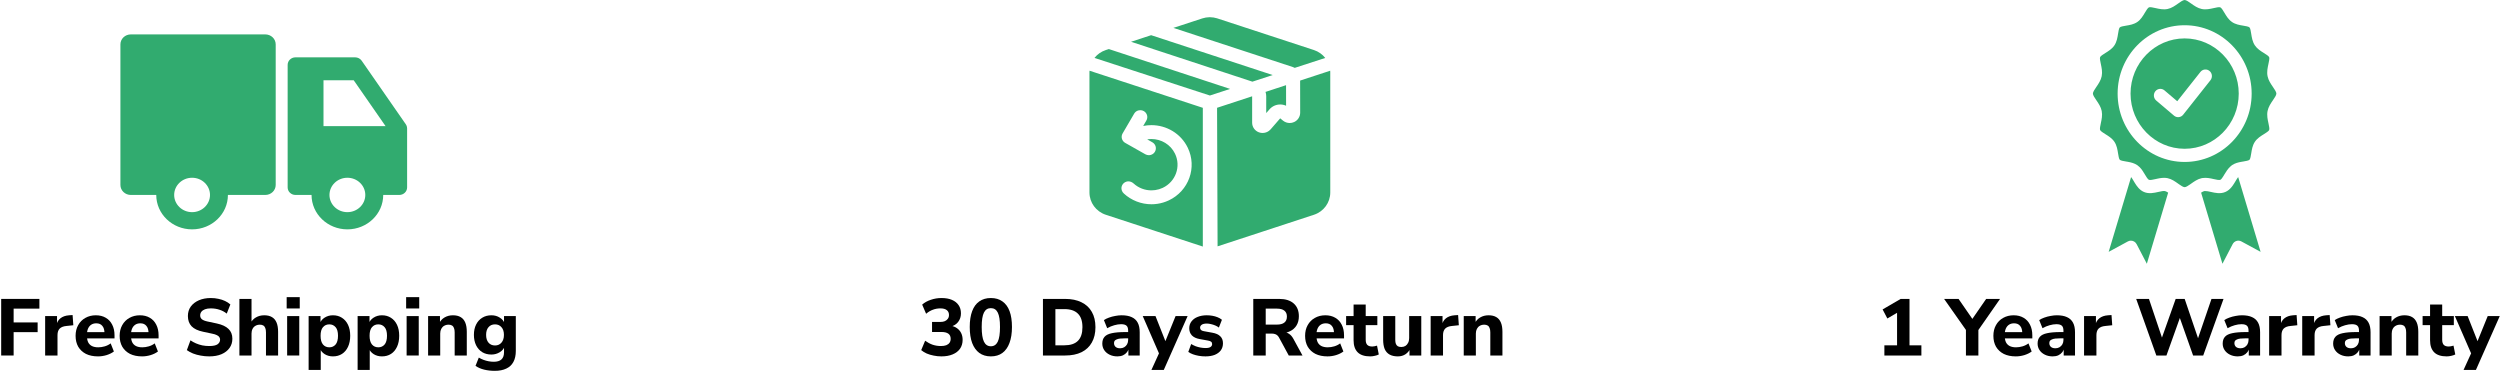 <svg width="436" height="65" viewBox="0 0 436 65" fill="none" xmlns="http://www.w3.org/2000/svg">
<path d="M0.207 62V52.13H6.871V53.824H2.377V56.232H6.563V57.926H2.377V62H0.207Z" fill="black"/>
<path d="M7.873 62V55.126H9.945V56.806H9.805C9.917 56.246 10.159 55.817 10.533 55.518C10.915 55.21 11.419 55.033 12.045 54.986L12.661 54.944L12.787 56.722L11.597 56.848C11.065 56.895 10.668 57.049 10.407 57.31C10.155 57.571 10.029 57.949 10.029 58.444V62H7.873Z" fill="black"/>
<path d="M17.089 62.154C16.277 62.154 15.577 62.009 14.989 61.72C14.411 61.421 13.963 61.006 13.645 60.474C13.337 59.933 13.183 59.298 13.183 58.57C13.183 57.861 13.332 57.24 13.631 56.708C13.93 56.167 14.345 55.747 14.877 55.448C15.418 55.14 16.03 54.986 16.711 54.986C17.383 54.986 17.962 55.131 18.447 55.42C18.933 55.7 19.306 56.101 19.567 56.624C19.838 57.147 19.973 57.767 19.973 58.486V59.018H14.919V57.926H18.447L18.223 58.122C18.223 57.553 18.097 57.123 17.845 56.834C17.602 56.535 17.253 56.386 16.795 56.386C16.45 56.386 16.156 56.465 15.913 56.624C15.671 56.783 15.484 57.011 15.353 57.31C15.223 57.609 15.157 57.968 15.157 58.388V58.5C15.157 58.976 15.227 59.368 15.367 59.676C15.517 59.975 15.736 60.199 16.025 60.348C16.324 60.497 16.692 60.572 17.131 60.572C17.505 60.572 17.883 60.516 18.265 60.404C18.648 60.292 18.993 60.119 19.301 59.886L19.861 61.3C19.516 61.561 19.091 61.771 18.587 61.93C18.093 62.079 17.593 62.154 17.089 62.154Z" fill="black"/>
<path d="M24.773 62.154C23.961 62.154 23.261 62.009 22.673 61.72C22.094 61.421 21.646 61.006 21.329 60.474C21.021 59.933 20.867 59.298 20.867 58.57C20.867 57.861 21.016 57.24 21.315 56.708C21.613 56.167 22.029 55.747 22.561 55.448C23.102 55.14 23.713 54.986 24.395 54.986C25.067 54.986 25.645 55.131 26.131 55.42C26.616 55.7 26.989 56.101 27.251 56.624C27.521 57.147 27.657 57.767 27.657 58.486V59.018H22.603V57.926H26.131L25.907 58.122C25.907 57.553 25.781 57.123 25.529 56.834C25.286 56.535 24.936 56.386 24.479 56.386C24.133 56.386 23.839 56.465 23.597 56.624C23.354 56.783 23.167 57.011 23.037 57.31C22.906 57.609 22.841 57.968 22.841 58.388V58.5C22.841 58.976 22.911 59.368 23.051 59.676C23.2 59.975 23.419 60.199 23.709 60.348C24.007 60.497 24.376 60.572 24.815 60.572C25.188 60.572 25.566 60.516 25.949 60.404C26.331 60.292 26.677 60.119 26.985 59.886L27.545 61.3C27.199 61.561 26.775 61.771 26.271 61.93C25.776 62.079 25.277 62.154 24.773 62.154Z" fill="black"/>
<path d="M36.493 62.154C35.98 62.154 35.48 62.107 34.995 62.014C34.519 61.93 34.075 61.809 33.665 61.65C33.254 61.482 32.895 61.286 32.587 61.062L33.217 59.354C33.516 59.559 33.837 59.737 34.183 59.886C34.528 60.035 34.897 60.152 35.289 60.236C35.681 60.311 36.082 60.348 36.493 60.348C37.174 60.348 37.66 60.245 37.949 60.04C38.238 59.825 38.383 59.559 38.383 59.242C38.383 59.065 38.336 58.911 38.243 58.78C38.159 58.649 38.014 58.537 37.809 58.444C37.613 58.341 37.342 58.257 36.997 58.192L35.415 57.856C34.519 57.669 33.852 57.352 33.413 56.904C32.983 56.447 32.769 55.849 32.769 55.112C32.769 54.477 32.937 53.927 33.273 53.46C33.618 52.993 34.09 52.629 34.687 52.368C35.294 52.107 35.989 51.976 36.773 51.976C37.23 51.976 37.669 52.023 38.089 52.116C38.509 52.2 38.896 52.326 39.251 52.494C39.605 52.662 39.913 52.863 40.175 53.096L39.545 54.692C39.172 54.393 38.752 54.169 38.285 54.02C37.818 53.861 37.309 53.782 36.759 53.782C36.367 53.782 36.031 53.833 35.751 53.936C35.48 54.039 35.27 54.183 35.121 54.37C34.981 54.557 34.911 54.771 34.911 55.014C34.911 55.285 35.009 55.504 35.205 55.672C35.401 55.84 35.742 55.975 36.227 56.078L37.809 56.414C38.724 56.61 39.405 56.927 39.853 57.366C40.301 57.795 40.525 58.365 40.525 59.074C40.525 59.69 40.357 60.231 40.021 60.698C39.694 61.155 39.227 61.515 38.621 61.776C38.023 62.028 37.314 62.154 36.493 62.154Z" fill="black"/>
<path d="M41.752 62V52.13H43.866V56.414H43.67C43.884 55.957 44.202 55.607 44.622 55.364C45.051 55.112 45.536 54.986 46.078 54.986C46.628 54.986 47.081 55.093 47.436 55.308C47.79 55.513 48.056 55.831 48.234 56.26C48.411 56.68 48.5 57.217 48.5 57.87V62H46.386V57.968C46.386 57.651 46.344 57.394 46.26 57.198C46.185 56.993 46.068 56.848 45.91 56.764C45.76 56.671 45.569 56.624 45.336 56.624C45.037 56.624 44.776 56.689 44.552 56.82C44.337 56.941 44.169 57.119 44.048 57.352C43.926 57.585 43.866 57.856 43.866 58.164V62H41.752Z" fill="black"/>
<path d="M49.994 53.796V51.822H52.276V53.796H49.994ZM50.078 62V55.126H52.192V62H50.078Z" fill="black"/>
<path d="M53.824 64.52V55.126H55.896V56.484H55.756C55.896 56.036 56.176 55.677 56.596 55.406C57.025 55.126 57.515 54.986 58.066 54.986C58.663 54.986 59.186 55.131 59.634 55.42C60.091 55.709 60.446 56.12 60.698 56.652C60.95 57.184 61.076 57.819 61.076 58.556C61.076 59.293 60.95 59.933 60.698 60.474C60.446 61.015 60.096 61.431 59.648 61.72C59.2 62.009 58.672 62.154 58.066 62.154C57.525 62.154 57.044 62.023 56.624 61.762C56.204 61.491 55.919 61.141 55.77 60.712H55.938V64.52H53.824ZM57.436 60.572C57.884 60.572 58.248 60.409 58.528 60.082C58.808 59.746 58.948 59.237 58.948 58.556C58.948 57.875 58.808 57.375 58.528 57.058C58.248 56.731 57.884 56.568 57.436 56.568C56.978 56.568 56.61 56.731 56.33 57.058C56.05 57.375 55.91 57.875 55.91 58.556C55.91 59.237 56.05 59.746 56.33 60.082C56.61 60.409 56.978 60.572 57.436 60.572Z" fill="black"/>
<path d="M62.369 64.52V55.126H64.441V56.484H64.301C64.441 56.036 64.721 55.677 65.141 55.406C65.57 55.126 66.06 54.986 66.611 54.986C67.208 54.986 67.731 55.131 68.179 55.42C68.636 55.709 68.991 56.12 69.243 56.652C69.495 57.184 69.621 57.819 69.621 58.556C69.621 59.293 69.495 59.933 69.243 60.474C68.991 61.015 68.641 61.431 68.193 61.72C67.745 62.009 67.217 62.154 66.611 62.154C66.069 62.154 65.589 62.023 65.169 61.762C64.749 61.491 64.464 61.141 64.315 60.712H64.483V64.52H62.369ZM65.981 60.572C66.429 60.572 66.793 60.409 67.073 60.082C67.353 59.746 67.493 59.237 67.493 58.556C67.493 57.875 67.353 57.375 67.073 57.058C66.793 56.731 66.429 56.568 65.981 56.568C65.523 56.568 65.155 56.731 64.875 57.058C64.595 57.375 64.455 57.875 64.455 58.556C64.455 59.237 64.595 59.746 64.875 60.082C65.155 60.409 65.523 60.572 65.981 60.572Z" fill="black"/>
<path d="M70.83 53.796V51.822H73.112V53.796H70.83ZM70.914 62V55.126H73.028V62H70.914Z" fill="black"/>
<path d="M74.66 62V55.126H76.732V56.414H76.578C76.793 55.957 77.11 55.607 77.53 55.364C77.959 55.112 78.445 54.986 78.986 54.986C79.537 54.986 79.989 55.093 80.344 55.308C80.698 55.513 80.965 55.831 81.142 56.26C81.319 56.68 81.408 57.217 81.408 57.87V62H79.294V57.968C79.294 57.651 79.252 57.394 79.168 57.198C79.093 56.993 78.977 56.848 78.818 56.764C78.668 56.671 78.477 56.624 78.244 56.624C77.945 56.624 77.684 56.689 77.46 56.82C77.245 56.941 77.077 57.119 76.956 57.352C76.835 57.585 76.774 57.856 76.774 58.164V62H74.66Z" fill="black"/>
<path d="M86.29 64.674C85.637 64.674 85.021 64.604 84.442 64.464C83.863 64.324 83.359 64.105 82.93 63.806L83.504 62.364C83.756 62.513 84.027 62.644 84.316 62.756C84.615 62.868 84.918 62.952 85.226 63.008C85.534 63.064 85.828 63.092 86.108 63.092C86.705 63.092 87.153 62.957 87.452 62.686C87.751 62.415 87.9 62 87.9 61.44V60.376H88.026C87.886 60.805 87.597 61.155 87.158 61.426C86.719 61.697 86.234 61.832 85.702 61.832C85.086 61.832 84.549 61.692 84.092 61.412C83.635 61.123 83.28 60.721 83.028 60.208C82.776 59.685 82.65 59.083 82.65 58.402C82.65 57.711 82.776 57.114 83.028 56.61C83.28 56.097 83.635 55.7 84.092 55.42C84.549 55.131 85.086 54.986 85.702 54.986C86.253 54.986 86.738 55.121 87.158 55.392C87.587 55.653 87.872 55.999 88.012 56.428H87.9V55.126H89.958V61.202C89.958 61.967 89.818 62.607 89.538 63.12C89.258 63.643 88.843 64.03 88.292 64.282C87.751 64.543 87.083 64.674 86.29 64.674ZM86.332 60.25C86.799 60.25 87.172 60.087 87.452 59.76C87.741 59.433 87.886 58.981 87.886 58.402C87.886 57.823 87.741 57.375 87.452 57.058C87.172 56.731 86.799 56.568 86.332 56.568C85.856 56.568 85.478 56.731 85.198 57.058C84.918 57.375 84.778 57.823 84.778 58.402C84.778 58.981 84.918 59.433 85.198 59.76C85.478 60.087 85.856 60.25 86.332 60.25Z" fill="black"/>
<path d="M70.996 22.358C70.989 22.114 70.912 21.873 70.769 21.669L63.072 10.581C62.818 10.219 62.391 10 61.935 10H51.531C50.778 10 50.166 10.587 50.166 11.312V32.69C50.166 33.412 50.778 34 51.533 34H54.333C54.333 37.314 57.132 40 60.584 40C64.035 40 66.833 37.314 66.834 34H69.633C70.387 34 71 33.412 71 32.688V22.396C71 22.384 70.997 22.371 70.996 22.358ZM56.417 22V13.999H61.688L67.244 22H56.417ZM60.583 37C58.86 37 57.458 35.654 57.458 34C57.458 32.346 58.86 31 60.583 31C62.306 31 63.708 32.346 63.708 34C63.708 35.654 62.306 37 60.583 37ZM46.268 6H22.814C21.812 6 21 6.78 21 7.742V32.258C21 33.219 21.812 33.999 22.814 33.999H27.249C27.249 37.313 30.047 40 33.499 40C36.951 40 39.749 37.313 39.749 33.999H46.268C47.27 33.999 48.082 33.219 48.082 32.258V7.741C48.083 6.78 47.271 6 46.268 6ZM33.5 37C31.777 37 30.375 35.654 30.375 34C30.375 32.346 31.777 31 33.5 31C35.222 31 36.625 32.346 36.625 34C36.625 35.654 35.222 37 33.5 37Z" fill="#31AB6F"/>
<path d="M164.172 62.154C163.715 62.154 163.267 62.107 162.828 62.014C162.389 61.93 161.983 61.809 161.61 61.65C161.246 61.482 160.929 61.286 160.658 61.062L161.344 59.424C161.773 59.732 162.212 59.965 162.66 60.124C163.117 60.273 163.593 60.348 164.088 60.348C164.461 60.348 164.774 60.301 165.026 60.208C165.278 60.105 165.469 59.961 165.6 59.774C165.731 59.587 165.796 59.354 165.796 59.074C165.796 58.682 165.661 58.388 165.39 58.192C165.119 57.996 164.723 57.898 164.2 57.898H162.548V56.148H163.99C164.307 56.148 164.573 56.101 164.788 56.008C165.012 55.905 165.185 55.765 165.306 55.588C165.437 55.411 165.502 55.191 165.502 54.93C165.502 54.557 165.371 54.272 165.11 54.076C164.858 53.88 164.489 53.782 164.004 53.782C163.537 53.782 163.099 53.861 162.688 54.02C162.277 54.169 161.885 54.403 161.512 54.72L160.826 53.124C161.237 52.76 161.741 52.48 162.338 52.284C162.935 52.079 163.556 51.976 164.2 51.976C164.909 51.976 165.516 52.083 166.02 52.298C166.524 52.513 166.911 52.821 167.182 53.222C167.453 53.614 167.588 54.09 167.588 54.65C167.588 55.229 167.425 55.728 167.098 56.148C166.781 56.559 166.337 56.834 165.768 56.974V56.792C166.216 56.867 166.594 57.016 166.902 57.24C167.219 57.464 167.462 57.749 167.63 58.094C167.798 58.439 167.882 58.831 167.882 59.27C167.882 59.858 167.733 60.371 167.434 60.81C167.135 61.239 166.706 61.571 166.146 61.804C165.595 62.037 164.937 62.154 164.172 62.154Z" fill="black"/>
<path d="M172.805 62.154C172.011 62.154 171.339 61.953 170.789 61.552C170.247 61.151 169.832 60.572 169.543 59.816C169.263 59.06 169.123 58.131 169.123 57.03C169.123 55.938 169.263 55.019 169.543 54.272C169.823 53.516 170.238 52.947 170.789 52.564C171.339 52.172 172.011 51.976 172.805 51.976C173.607 51.976 174.279 52.172 174.821 52.564C175.371 52.947 175.787 53.511 176.067 54.258C176.347 55.005 176.487 55.929 176.487 57.03C176.487 58.122 176.342 59.051 176.053 59.816C175.773 60.572 175.362 61.151 174.821 61.552C174.279 61.953 173.607 62.154 172.805 62.154ZM172.805 60.39C173.346 60.39 173.747 60.124 174.009 59.592C174.27 59.051 174.401 58.197 174.401 57.03C174.401 55.863 174.27 55.023 174.009 54.51C173.757 53.997 173.355 53.74 172.805 53.74C172.263 53.74 171.862 53.997 171.601 54.51C171.339 55.023 171.209 55.863 171.209 57.03C171.209 58.197 171.339 59.051 171.601 59.592C171.862 60.124 172.263 60.39 172.805 60.39Z" fill="black"/>
<path d="M181.89 62V52.13H185.754C186.874 52.13 187.826 52.326 188.61 52.718C189.403 53.101 190.005 53.661 190.416 54.398C190.836 55.126 191.046 56.013 191.046 57.058C191.046 58.103 190.836 58.995 190.416 59.732C190.005 60.469 189.403 61.034 188.61 61.426C187.826 61.809 186.874 62 185.754 62H181.89ZM184.06 60.222H185.628C186.682 60.222 187.471 59.961 187.994 59.438C188.516 58.915 188.778 58.122 188.778 57.058C188.778 55.994 188.512 55.205 187.98 54.692C187.457 54.169 186.673 53.908 185.628 53.908H184.06V60.222Z" fill="black"/>
<path d="M194.873 62.154C194.369 62.154 193.917 62.056 193.515 61.86C193.114 61.664 192.801 61.398 192.577 61.062C192.353 60.726 192.241 60.348 192.241 59.928C192.241 59.424 192.372 59.027 192.633 58.738C192.895 58.439 193.319 58.229 193.907 58.108C194.495 57.977 195.275 57.912 196.245 57.912H196.987V59.004H196.259C195.895 59.004 195.587 59.018 195.335 59.046C195.093 59.074 194.892 59.125 194.733 59.2C194.575 59.265 194.458 59.349 194.383 59.452C194.318 59.555 194.285 59.685 194.285 59.844C194.285 60.105 194.374 60.32 194.551 60.488C194.738 60.656 195.004 60.74 195.349 60.74C195.62 60.74 195.858 60.679 196.063 60.558C196.278 60.427 196.446 60.255 196.567 60.04C196.689 59.816 196.749 59.564 196.749 59.284V57.674C196.749 57.263 196.656 56.974 196.469 56.806C196.283 56.629 195.965 56.54 195.517 56.54C195.144 56.54 194.747 56.601 194.327 56.722C193.917 56.834 193.506 57.007 193.095 57.24L192.521 55.826C192.764 55.658 193.058 55.513 193.403 55.392C193.758 55.261 194.127 55.163 194.509 55.098C194.892 55.023 195.256 54.986 195.601 54.986C196.32 54.986 196.908 55.093 197.365 55.308C197.832 55.513 198.182 55.835 198.415 56.274C198.649 56.703 198.765 57.259 198.765 57.94V62H196.791V60.614H196.889C196.833 60.931 196.712 61.207 196.525 61.44C196.348 61.664 196.119 61.841 195.839 61.972C195.559 62.093 195.237 62.154 194.873 62.154Z" fill="black"/>
<path d="M200.806 64.52L202.318 61.202V62.07L199.294 55.126H201.52L203.466 60.054H203.018L205.02 55.126H207.12L202.962 64.52H200.806Z" fill="black"/>
<path d="M210.234 62.154C209.833 62.154 209.446 62.121 209.072 62.056C208.699 61.991 208.358 61.902 208.05 61.79C207.742 61.678 207.472 61.538 207.238 61.37L207.742 59.998C207.976 60.138 208.228 60.264 208.498 60.376C208.778 60.479 209.068 60.558 209.366 60.614C209.665 60.67 209.959 60.698 210.248 60.698C210.65 60.698 210.939 60.637 211.116 60.516C211.303 60.385 211.396 60.217 211.396 60.012C211.396 59.825 211.336 59.685 211.214 59.592C211.093 59.499 210.916 59.433 210.682 59.396L209.212 59.13C208.634 59.027 208.186 58.817 207.868 58.5C207.56 58.173 207.406 57.758 207.406 57.254C207.406 56.787 207.537 56.386 207.798 56.05C208.06 55.705 208.419 55.443 208.876 55.266C209.343 55.079 209.87 54.986 210.458 54.986C210.794 54.986 211.121 55.014 211.438 55.07C211.756 55.126 212.054 55.21 212.334 55.322C212.624 55.434 212.88 55.583 213.104 55.77L212.572 57.128C212.395 56.988 212.185 56.867 211.942 56.764C211.7 56.661 211.452 56.582 211.2 56.526C210.948 56.461 210.71 56.428 210.486 56.428C210.066 56.428 209.763 56.498 209.576 56.638C209.39 56.769 209.296 56.937 209.296 57.142C209.296 57.301 209.348 57.436 209.45 57.548C209.562 57.651 209.73 57.721 209.954 57.758L211.424 58.024C212.031 58.127 212.493 58.332 212.81 58.64C213.128 58.939 213.286 59.349 213.286 59.872C213.286 60.348 213.16 60.759 212.908 61.104C212.656 61.44 212.302 61.701 211.844 61.888C211.387 62.065 210.85 62.154 210.234 62.154Z" fill="black"/>
<path d="M218.571 62V52.13H223.079C224.181 52.13 225.03 52.396 225.627 52.928C226.225 53.46 226.523 54.202 226.523 55.154C226.523 55.77 226.388 56.302 226.117 56.75C225.847 57.198 225.455 57.543 224.941 57.786C224.437 58.029 223.817 58.15 223.079 58.15L223.191 57.912H223.765C224.157 57.912 224.498 58.01 224.787 58.206C225.086 58.393 225.343 58.682 225.557 59.074L227.153 62H224.759L223.051 58.85C222.958 58.682 222.851 58.551 222.729 58.458C222.608 58.355 222.468 58.285 222.309 58.248C222.16 58.201 221.992 58.178 221.805 58.178H220.741V62H218.571ZM220.741 56.61H222.687C223.266 56.61 223.7 56.493 223.989 56.26C224.288 56.027 224.437 55.677 224.437 55.21C224.437 54.753 224.288 54.407 223.989 54.174C223.7 53.941 223.266 53.824 222.687 53.824H220.741V56.61Z" fill="black"/>
<path d="M231.516 62.154C230.704 62.154 230.004 62.009 229.416 61.72C228.837 61.421 228.389 61.006 228.072 60.474C227.764 59.933 227.61 59.298 227.61 58.57C227.61 57.861 227.759 57.24 228.058 56.708C228.357 56.167 228.772 55.747 229.304 55.448C229.845 55.14 230.457 54.986 231.138 54.986C231.81 54.986 232.389 55.131 232.874 55.42C233.359 55.7 233.733 56.101 233.994 56.624C234.265 57.147 234.4 57.767 234.4 58.486V59.018H229.346V57.926H232.874L232.65 58.122C232.65 57.553 232.524 57.123 232.272 56.834C232.029 56.535 231.679 56.386 231.222 56.386C230.877 56.386 230.583 56.465 230.34 56.624C230.097 56.783 229.911 57.011 229.78 57.31C229.649 57.609 229.584 57.968 229.584 58.388V58.5C229.584 58.976 229.654 59.368 229.794 59.676C229.943 59.975 230.163 60.199 230.452 60.348C230.751 60.497 231.119 60.572 231.558 60.572C231.931 60.572 232.309 60.516 232.692 60.404C233.075 60.292 233.42 60.119 233.728 59.886L234.288 61.3C233.943 61.561 233.518 61.771 233.014 61.93C232.519 62.079 232.02 62.154 231.516 62.154Z" fill="black"/>
<path d="M238.963 62.154C237.983 62.154 237.255 61.916 236.779 61.44C236.303 60.964 236.065 60.264 236.065 59.34V56.708H234.763V55.126H236.065V53.11H238.179V55.126H240.209V56.708H238.179V59.256C238.179 59.648 238.267 59.942 238.445 60.138C238.631 60.334 238.925 60.432 239.327 60.432C239.448 60.432 239.574 60.418 239.705 60.39C239.845 60.362 239.994 60.325 240.153 60.278L240.461 61.818C240.265 61.921 240.031 62 239.761 62.056C239.49 62.121 239.224 62.154 238.963 62.154Z" fill="black"/>
<path d="M243.783 62.154C243.204 62.154 242.723 62.047 242.341 61.832C241.958 61.617 241.673 61.295 241.487 60.866C241.309 60.427 241.221 59.886 241.221 59.242V55.126H243.335V59.298C243.335 59.569 243.372 59.797 243.447 59.984C243.521 60.161 243.633 60.297 243.783 60.39C243.941 60.474 244.142 60.516 244.385 60.516C244.655 60.516 244.893 60.455 245.099 60.334C245.304 60.203 245.463 60.021 245.575 59.788C245.696 59.555 245.757 59.279 245.757 58.962V55.126H247.871V62H245.813V60.656H246.023C245.817 61.132 245.523 61.501 245.141 61.762C244.758 62.023 244.305 62.154 243.783 62.154Z" fill="black"/>
<path d="M249.506 62V55.126H251.578V56.806H251.438C251.55 56.246 251.793 55.817 252.166 55.518C252.549 55.21 253.053 55.033 253.678 54.986L254.294 54.944L254.42 56.722L253.23 56.848C252.698 56.895 252.302 57.049 252.04 57.31C251.788 57.571 251.662 57.949 251.662 58.444V62H249.506Z" fill="black"/>
<path d="M255.276 62V55.126H257.348V56.414H257.194C257.409 55.957 257.726 55.607 258.146 55.364C258.575 55.112 259.061 54.986 259.602 54.986C260.153 54.986 260.605 55.093 260.96 55.308C261.315 55.513 261.581 55.831 261.758 56.26C261.935 56.68 262.024 57.217 262.024 57.87V62H259.91V57.968C259.91 57.651 259.868 57.394 259.784 57.198C259.709 56.993 259.593 56.848 259.434 56.764C259.285 56.671 259.093 56.624 258.86 56.624C258.561 56.624 258.3 56.689 258.076 56.82C257.861 56.941 257.693 57.119 257.572 57.352C257.451 57.585 257.39 57.856 257.39 58.164V62H255.276Z" fill="black"/>
<path d="M210.974 3H210.956C210.516 3.004 210.086 3.078 209.682 3.21L204.641 4.863L225.49 11.698C225.6 11.734 225.706 11.78 225.806 11.836L231.121 10.105C230.628 9.478 229.952 8.993 229.151 8.728L212.253 3.192C211.854 3.068 211.424 3.002 210.996 3L210.974 3ZM197.259 7.284V7.286L218.419 14.242L221.96 13.088L200.758 6.137L197.259 7.284ZM193.38 8.556H193.378L192.846 8.73C192.047 8.993 191.369 9.478 190.876 10.101L211.005 16.657L214.528 15.508L193.38 8.556ZM220.706 16.029H220.708C220.785 16.264 220.83 16.514 220.83 16.773L220.828 19.672L220.865 19.684L221.4 19.067C221.887 18.508 222.576 18.221 223.269 18.221C223.607 18.221 223.947 18.29 224.265 18.43L224.294 18.412L224.288 14.853L220.706 16.029ZM198.867 19.213C199.073 19.213 199.283 19.263 199.475 19.373C200.061 19.704 200.263 20.441 199.927 21.018L199.373 21.97C199.849 21.87 200.328 21.824 200.805 21.824C203.427 21.824 205.944 23.274 207.144 25.759C208.81 29.199 207.323 33.314 203.825 34.952C203.507 35.1 203.183 35.224 202.857 35.322C202.182 35.525 201.496 35.623 200.815 35.623C199.034 35.623 197.302 34.953 195.996 33.745V33.743C195.831 33.601 195.705 33.413 195.636 33.19L195.634 33.178C195.434 32.539 195.803 31.874 196.453 31.678C196.567 31.643 196.679 31.628 196.791 31.628C197.135 31.628 197.461 31.78 197.712 32.008L197.716 32.012C198.557 32.778 199.666 33.2 200.807 33.2C201.251 33.2 201.699 33.136 202.137 33.004C202.349 32.942 202.559 32.862 202.767 32.766C205.037 31.702 206.001 29.031 204.921 26.799C204.14 25.188 202.508 24.246 200.809 24.246C200.562 24.246 200.316 24.266 200.071 24.306L200.97 24.815C201.557 25.146 201.758 25.883 201.42 26.46C201.259 26.737 201.004 26.925 200.717 27.011C200.601 27.047 200.481 27.065 200.357 27.065C200.151 27.065 199.941 27.013 199.747 26.905L196.232 24.917C195.648 24.587 195.444 23.849 195.782 23.272C197.789 19.838 197.801 19.816 197.801 19.816C197.962 19.542 198.217 19.351 198.502 19.265H198.504C198.621 19.231 198.743 19.213 198.865 19.213L198.867 19.213ZM226.741 14.052L226.751 19.65C226.753 20.349 226.342 20.985 225.698 21.283C225.449 21.397 225.189 21.451 224.926 21.453H224.922C224.502 21.451 224.084 21.309 223.748 21.033L223.267 20.636L221.592 22.563C221.238 22.97 220.726 23.192 220.203 23.192C219.991 23.192 219.775 23.156 219.569 23.082L219.557 23.078C218.84 22.816 218.373 22.147 218.373 21.393V16.793L212.256 18.799L212.346 42.962L229.154 37.454C230.855 36.895 232 35.33 232 33.567L231.998 12.615C231.998 12.521 231.994 12.427 231.988 12.333L226.741 14.052ZM190.01 12.331V12.333C190.002 12.425 190 12.519 190 12.616L190.002 33.567C190.002 35.331 191.149 36.895 192.851 37.454L209.772 43V18.802L190.01 12.331Z" fill="#31AB6F"/>
<path d="M328.636 62V60.222H330.848V53.95H331.87L329.154 55.546L328.328 53.964L331.478 52.13H333.018V60.222H335.09V62H328.636Z" fill="black"/>
<path d="M342.859 62V56.932L343.307 58.178L339.051 52.13H341.571L344.203 55.938H343.755L346.387 52.13H348.809L344.595 58.178L345.029 56.932V62H342.859Z" fill="black"/>
<path d="M351.552 62.154C350.74 62.154 350.04 62.009 349.452 61.72C348.873 61.421 348.425 61.006 348.108 60.474C347.8 59.933 347.646 59.298 347.646 58.57C347.646 57.861 347.795 57.24 348.094 56.708C348.393 56.167 348.808 55.747 349.34 55.448C349.881 55.14 350.493 54.986 351.174 54.986C351.846 54.986 352.425 55.131 352.91 55.42C353.395 55.7 353.769 56.101 354.03 56.624C354.301 57.147 354.436 57.767 354.436 58.486V59.018H349.382V57.926H352.91L352.686 58.122C352.686 57.553 352.56 57.123 352.308 56.834C352.065 56.535 351.715 56.386 351.258 56.386C350.913 56.386 350.619 56.465 350.376 56.624C350.133 56.783 349.947 57.011 349.816 57.31C349.685 57.609 349.62 57.968 349.62 58.388V58.5C349.62 58.976 349.69 59.368 349.83 59.676C349.979 59.975 350.199 60.199 350.488 60.348C350.787 60.497 351.155 60.572 351.594 60.572C351.967 60.572 352.345 60.516 352.728 60.404C353.111 60.292 353.456 60.119 353.764 59.886L354.324 61.3C353.979 61.561 353.554 61.771 353.05 61.93C352.555 62.079 352.056 62.154 351.552 62.154Z" fill="black"/>
<path d="M357.99 62.154C357.486 62.154 357.033 62.056 356.632 61.86C356.23 61.664 355.918 61.398 355.694 61.062C355.47 60.726 355.358 60.348 355.358 59.928C355.358 59.424 355.488 59.027 355.75 58.738C356.011 58.439 356.436 58.229 357.024 58.108C357.612 57.977 358.391 57.912 359.362 57.912H360.104V59.004H359.376C359.012 59.004 358.704 59.018 358.452 59.046C358.209 59.074 358.008 59.125 357.85 59.2C357.691 59.265 357.574 59.349 357.5 59.452C357.434 59.555 357.402 59.685 357.402 59.844C357.402 60.105 357.49 60.32 357.668 60.488C357.854 60.656 358.12 60.74 358.466 60.74C358.736 60.74 358.974 60.679 359.18 60.558C359.394 60.427 359.562 60.255 359.684 60.04C359.805 59.816 359.866 59.564 359.866 59.284V57.674C359.866 57.263 359.772 56.974 359.586 56.806C359.399 56.629 359.082 56.54 358.634 56.54C358.26 56.54 357.864 56.601 357.444 56.722C357.033 56.834 356.622 57.007 356.212 57.24L355.638 55.826C355.88 55.658 356.174 55.513 356.52 55.392C356.874 55.261 357.243 55.163 357.626 55.098C358.008 55.023 358.372 54.986 358.718 54.986C359.436 54.986 360.024 55.093 360.482 55.308C360.948 55.513 361.298 55.835 361.532 56.274C361.765 56.703 361.882 57.259 361.882 57.94V62H359.908V60.614H360.006C359.95 60.931 359.828 61.207 359.642 61.44C359.464 61.664 359.236 61.841 358.956 61.972C358.676 62.093 358.354 62.154 357.99 62.154Z" fill="black"/>
<path d="M363.459 62V55.126H365.531V56.806H365.391C365.503 56.246 365.745 55.817 366.119 55.518C366.501 55.21 367.005 55.033 367.631 54.986L368.247 54.944L368.373 56.722L367.183 56.848C366.651 56.895 366.254 57.049 365.993 57.31C365.741 57.571 365.615 57.949 365.615 58.444V62H363.459Z" fill="black"/>
<path d="M376.065 62L372.551 52.13H374.777L377.339 59.746H376.737L379.439 52.13H381.007L383.597 59.746H383.079L385.683 52.13H387.783L384.241 62H382.477L379.999 54.986H380.335L377.829 62H376.065Z" fill="black"/>
<path d="M390.269 62.154C389.765 62.154 389.312 62.056 388.911 61.86C388.51 61.664 388.197 61.398 387.973 61.062C387.749 60.726 387.637 60.348 387.637 59.928C387.637 59.424 387.768 59.027 388.029 58.738C388.29 58.439 388.715 58.229 389.303 58.108C389.891 57.977 390.67 57.912 391.641 57.912H392.383V59.004H391.655C391.291 59.004 390.983 59.018 390.731 59.046C390.488 59.074 390.288 59.125 390.129 59.2C389.97 59.265 389.854 59.349 389.779 59.452C389.714 59.555 389.681 59.685 389.681 59.844C389.681 60.105 389.77 60.32 389.947 60.488C390.134 60.656 390.4 60.74 390.745 60.74C391.016 60.74 391.254 60.679 391.459 60.558C391.674 60.427 391.842 60.255 391.963 60.04C392.084 59.816 392.145 59.564 392.145 59.284V57.674C392.145 57.263 392.052 56.974 391.865 56.806C391.678 56.629 391.361 56.54 390.913 56.54C390.54 56.54 390.143 56.601 389.723 56.722C389.312 56.834 388.902 57.007 388.491 57.24L387.917 55.826C388.16 55.658 388.454 55.513 388.799 55.392C389.154 55.261 389.522 55.163 389.905 55.098C390.288 55.023 390.652 54.986 390.997 54.986C391.716 54.986 392.304 55.093 392.761 55.308C393.228 55.513 393.578 55.835 393.811 56.274C394.044 56.703 394.161 57.259 394.161 57.94V62H392.187V60.614H392.285C392.229 60.931 392.108 61.207 391.921 61.44C391.744 61.664 391.515 61.841 391.235 61.972C390.955 62.093 390.633 62.154 390.269 62.154Z" fill="black"/>
<path d="M395.738 62V55.126H397.81V56.806H397.67C397.782 56.246 398.025 55.817 398.398 55.518C398.781 55.21 399.285 55.033 399.91 54.986L400.526 54.944L400.652 56.722L399.462 56.848C398.93 56.895 398.533 57.049 398.272 57.31C398.02 57.571 397.894 57.949 397.894 58.444V62H395.738Z" fill="black"/>
<path d="M401.507 62V55.126H403.579V56.806H403.439C403.551 56.246 403.794 55.817 404.167 55.518C404.55 55.21 405.054 55.033 405.679 54.986L406.295 54.944L406.421 56.722L405.231 56.848C404.699 56.895 404.303 57.049 404.041 57.31C403.789 57.571 403.663 57.949 403.663 58.444V62H401.507Z" fill="black"/>
<path d="M409.533 62.154C409.029 62.154 408.576 62.056 408.175 61.86C407.773 61.664 407.461 61.398 407.237 61.062C407.013 60.726 406.901 60.348 406.901 59.928C406.901 59.424 407.031 59.027 407.293 58.738C407.554 58.439 407.979 58.229 408.567 58.108C409.155 57.977 409.934 57.912 410.905 57.912H411.647V59.004H410.919C410.555 59.004 410.247 59.018 409.995 59.046C409.752 59.074 409.551 59.125 409.393 59.2C409.234 59.265 409.117 59.349 409.043 59.452C408.977 59.555 408.945 59.685 408.945 59.844C408.945 60.105 409.033 60.32 409.211 60.488C409.397 60.656 409.663 60.74 410.009 60.74C410.279 60.74 410.517 60.679 410.723 60.558C410.937 60.427 411.105 60.255 411.227 60.04C411.348 59.816 411.409 59.564 411.409 59.284V57.674C411.409 57.263 411.315 56.974 411.129 56.806C410.942 56.629 410.625 56.54 410.177 56.54C409.803 56.54 409.407 56.601 408.987 56.722C408.576 56.834 408.165 57.007 407.755 57.24L407.181 55.826C407.423 55.658 407.717 55.513 408.063 55.392C408.417 55.261 408.786 55.163 409.169 55.098C409.551 55.023 409.915 54.986 410.261 54.986C410.979 54.986 411.567 55.093 412.025 55.308C412.491 55.513 412.841 55.835 413.075 56.274C413.308 56.703 413.425 57.259 413.425 57.94V62H411.451V60.614H411.549C411.493 60.931 411.371 61.207 411.185 61.44C411.007 61.664 410.779 61.841 410.499 61.972C410.219 62.093 409.897 62.154 409.533 62.154Z" fill="black"/>
<path d="M415.002 62V55.126H417.074V56.414H416.92C417.134 55.957 417.452 55.607 417.872 55.364C418.301 55.112 418.786 54.986 419.328 54.986C419.878 54.986 420.331 55.093 420.686 55.308C421.04 55.513 421.306 55.831 421.484 56.26C421.661 56.68 421.75 57.217 421.75 57.87V62H419.636V57.968C419.636 57.651 419.594 57.394 419.51 57.198C419.435 56.993 419.318 56.848 419.16 56.764C419.01 56.671 418.819 56.624 418.586 56.624C418.287 56.624 418.026 56.689 417.802 56.82C417.587 56.941 417.419 57.119 417.298 57.352C417.176 57.585 417.116 57.856 417.116 58.164V62H415.002Z" fill="black"/>
<path d="M426.702 62.154C425.722 62.154 424.994 61.916 424.518 61.44C424.042 60.964 423.804 60.264 423.804 59.34V56.708H422.502V55.126H423.804V53.11H425.918V55.126H427.948V56.708H425.918V59.256C425.918 59.648 426.006 59.942 426.184 60.138C426.37 60.334 426.664 60.432 427.066 60.432C427.187 60.432 427.313 60.418 427.444 60.39C427.584 60.362 427.733 60.325 427.892 60.278L428.2 61.818C428.004 61.921 427.77 62 427.5 62.056C427.229 62.121 426.963 62.154 426.702 62.154Z" fill="black"/>
<path d="M429.643 64.52L431.155 61.202V62.07L428.131 55.126H430.357L432.303 60.054H431.855L433.857 55.126H435.957L431.799 64.52H429.643Z" fill="black"/>
<path fill-rule="evenodd" clip-rule="evenodd" d="M396.395 17.485C396.678 17.071 397 16.6 397 16.321C397 16.042 396.679 15.573 396.395 15.159C396.026 14.62 395.607 14.011 395.462 13.285C395.312 12.541 395.473 11.807 395.614 11.158C395.71 10.72 395.829 10.176 395.743 9.969C395.657 9.764 395.175 9.464 394.822 9.246C394.273 8.906 393.651 8.521 393.242 7.903C392.83 7.281 392.714 6.546 392.612 5.897C392.548 5.489 392.46 4.929 392.314 4.781C392.168 4.631 391.62 4.542 391.219 4.476C390.583 4.371 389.862 4.253 389.253 3.834C388.647 3.416 388.27 2.782 387.936 2.222C387.722 1.862 387.429 1.369 387.227 1.283C387.024 1.196 386.49 1.317 386.061 1.414C385.425 1.559 384.707 1.721 383.977 1.569C383.265 1.421 382.667 0.994 382.139 0.617C381.733 0.327 381.272 0 381 0C380.728 0 380.267 0.327 379.861 0.617C379.333 0.994 378.735 1.42 378.024 1.569C377.295 1.721 376.574 1.558 375.939 1.414C375.509 1.317 374.974 1.195 374.773 1.283C374.572 1.37 374.279 1.862 374.064 2.222C373.731 2.782 373.354 3.416 372.748 3.834C372.138 4.253 371.417 4.372 370.781 4.476C370.381 4.542 369.832 4.632 369.687 4.781C369.54 4.93 369.452 5.489 369.388 5.897C369.286 6.546 369.169 7.282 368.758 7.903C368.349 8.52 367.726 8.905 367.177 9.246C366.825 9.464 366.342 9.763 366.257 9.968C366.171 10.175 366.29 10.72 366.385 11.158C366.526 11.807 366.686 12.541 366.537 13.285C366.392 14.011 365.974 14.621 365.605 15.159C365.322 15.574 365 16.043 365 16.322C365 16.6 365.321 17.069 365.605 17.483C365.974 18.022 366.393 18.633 366.539 19.358C366.688 20.101 366.527 20.836 366.386 21.485C366.291 21.923 366.173 22.467 366.258 22.674C366.344 22.879 366.826 23.178 367.179 23.397C367.728 23.736 368.35 24.122 368.759 24.739C369.171 25.361 369.287 26.096 369.389 26.746C369.454 27.154 369.541 27.714 369.688 27.862C369.833 28.012 370.382 28.102 370.782 28.167C370.895 28.186 371.011 28.206 371.129 28.226C371.132 28.227 371.134 28.226 371.137 28.227C371.148 28.229 371.16 28.232 371.171 28.234C371.289 28.257 371.408 28.279 371.529 28.308C371.534 28.309 371.54 28.31 371.545 28.312C371.666 28.34 371.786 28.374 371.906 28.412C371.925 28.418 371.944 28.424 371.964 28.43C372.087 28.471 372.209 28.519 372.329 28.575C372.348 28.583 372.367 28.593 372.386 28.602C372.51 28.663 372.631 28.73 372.748 28.809C372.899 28.914 373.036 29.032 373.162 29.159C373.539 29.539 373.814 30.002 374.064 30.422C374.277 30.781 374.57 31.274 374.772 31.361C374.975 31.448 375.509 31.326 375.938 31.229C376.033 31.208 376.131 31.186 376.229 31.165C376.262 31.158 376.294 31.152 376.328 31.145C376.416 31.126 376.505 31.109 376.595 31.093C376.618 31.089 376.64 31.085 376.664 31.081C376.771 31.063 376.879 31.049 376.99 31.037C377.019 31.035 377.047 31.033 377.076 31.03C377.166 31.022 377.255 31.017 377.344 31.016C377.365 31.016 377.386 31.013 377.407 31.013C377.418 31.013 377.43 31.014 377.441 31.014C377.502 31.015 377.564 31.018 377.626 31.022C377.661 31.024 377.696 31.025 377.732 31.029C377.829 31.039 377.926 31.053 378.024 31.073C378.736 31.222 379.334 31.648 379.862 32.024C379.899 32.05 379.935 32.077 379.972 32.103L380.02 32.137C380.383 32.393 380.763 32.642 381.001 32.642C381.233 32.642 381.603 32.402 381.959 32.152L382.139 32.025C382.271 31.931 382.408 31.834 382.55 31.738C382.803 31.567 383.075 31.405 383.366 31.276C383.399 31.262 383.432 31.245 383.465 31.232C383.476 31.228 383.486 31.225 383.496 31.221C383.651 31.159 383.811 31.108 383.978 31.073C384.032 31.062 384.086 31.056 384.14 31.048C384.813 30.948 385.474 31.095 386.063 31.228C386.491 31.325 387.025 31.447 387.229 31.359C387.305 31.326 387.393 31.237 387.485 31.119C387.639 30.922 387.803 30.645 387.936 30.42C388.215 29.953 388.533 29.441 388.98 29.039C389.068 28.959 389.153 28.877 389.253 28.808C389.369 28.729 389.49 28.663 389.612 28.603C389.633 28.593 389.654 28.582 389.674 28.572C389.793 28.517 389.913 28.47 390.035 28.43C390.056 28.422 390.077 28.416 390.099 28.409C390.215 28.373 390.333 28.34 390.45 28.312C390.458 28.311 390.467 28.308 390.474 28.306C390.592 28.279 390.707 28.257 390.823 28.235C390.837 28.233 390.851 28.229 390.865 28.227C390.868 28.226 390.87 28.227 390.873 28.226C390.991 28.206 391.108 28.185 391.221 28.167C391.621 28.1 392.169 28.01 392.315 27.862C392.461 27.713 392.549 27.154 392.614 26.746C392.716 26.096 392.832 25.361 393.244 24.739C393.652 24.122 394.275 23.736 394.824 23.397C395.176 23.179 395.659 22.88 395.744 22.674C395.83 22.467 395.711 21.923 395.616 21.485C395.474 20.836 395.314 20.101 395.464 19.358C395.609 18.633 396.026 18.023 396.395 17.485ZM381.001 28.245C374.557 28.245 369.314 22.896 369.314 16.323C369.314 9.748 374.557 4.401 381.001 4.401C387.446 4.401 392.689 9.749 392.689 16.323C392.689 22.897 387.446 28.245 381.001 28.245ZM381.001 6.699C375.799 6.699 371.566 11.016 371.566 16.323C371.566 21.63 375.799 25.947 381.001 25.947C386.204 25.947 390.436 21.63 390.436 16.323C390.436 11.016 386.204 6.699 381.001 6.699ZM385.507 13.987L380.744 20.007C380.555 20.247 380.279 20.399 379.978 20.428C379.941 20.433 379.904 20.434 379.867 20.434C379.605 20.434 379.349 20.34 379.147 20.168L376.041 17.529C375.563 17.122 375.499 16.397 375.898 15.91C376.297 15.422 377.006 15.357 377.484 15.763L379.711 17.656L383.754 12.545C384.145 12.051 384.854 11.974 385.338 12.373C385.822 12.77 385.897 13.494 385.507 13.987ZM390.34 30.886L394.25 43.922L390.898 42.105C390.348 41.808 389.667 42.019 389.374 42.581L387.593 46L383.874 33.603C383.898 33.588 383.921 33.571 383.944 33.557C383.957 33.549 383.971 33.539 383.985 33.532C384.059 33.485 384.132 33.444 384.201 33.411C384.212 33.406 384.224 33.401 384.235 33.395C384.305 33.363 384.371 33.337 384.43 33.325C384.469 33.317 384.521 33.319 384.57 33.317C384.833 33.309 385.206 33.388 385.575 33.472C386.355 33.65 387.241 33.85 388.106 33.477C388.215 33.43 388.318 33.376 388.416 33.316C388.804 33.079 389.106 32.75 389.358 32.403C389.551 32.139 389.714 31.865 389.864 31.614C389.886 31.577 389.907 31.54 389.93 31.503C389.937 31.492 389.944 31.48 389.951 31.469C389.968 31.441 389.984 31.414 390 31.387C390.026 31.346 390.051 31.303 390.077 31.263C390.087 31.247 390.096 31.231 390.106 31.215C390.14 31.162 390.175 31.11 390.209 31.061C390.219 31.047 390.229 31.034 390.238 31.019C390.266 30.981 390.294 30.945 390.32 30.911C390.326 30.903 390.333 30.894 390.34 30.886ZM378.066 33.562C378.085 33.575 378.106 33.59 378.127 33.603L374.409 46L372.627 42.58C372.424 42.191 372.035 41.97 371.632 41.97C371.453 41.97 371.273 42.013 371.104 42.104L367.752 43.922L371.662 30.886C371.669 30.894 371.676 30.903 371.683 30.911C371.71 30.945 371.737 30.981 371.764 31.019C371.774 31.034 371.784 31.047 371.794 31.061C371.828 31.111 371.863 31.163 371.897 31.216C371.906 31.231 371.916 31.247 371.926 31.261C371.953 31.305 371.98 31.347 372.007 31.392C372.019 31.413 372.032 31.434 372.045 31.455C372.077 31.508 372.109 31.561 372.14 31.614C372.189 31.697 372.239 31.782 372.292 31.868C372.662 32.475 373.133 33.147 373.896 33.476C374.762 33.849 375.646 33.649 376.428 33.471C376.864 33.372 377.314 33.27 377.572 33.324C377.63 33.336 377.696 33.362 377.765 33.394C377.778 33.4 377.79 33.405 377.803 33.411C377.87 33.443 377.94 33.483 378.013 33.528C378.03 33.539 378.048 33.55 378.066 33.562Z" fill="#31AB6F"/>
</svg>
